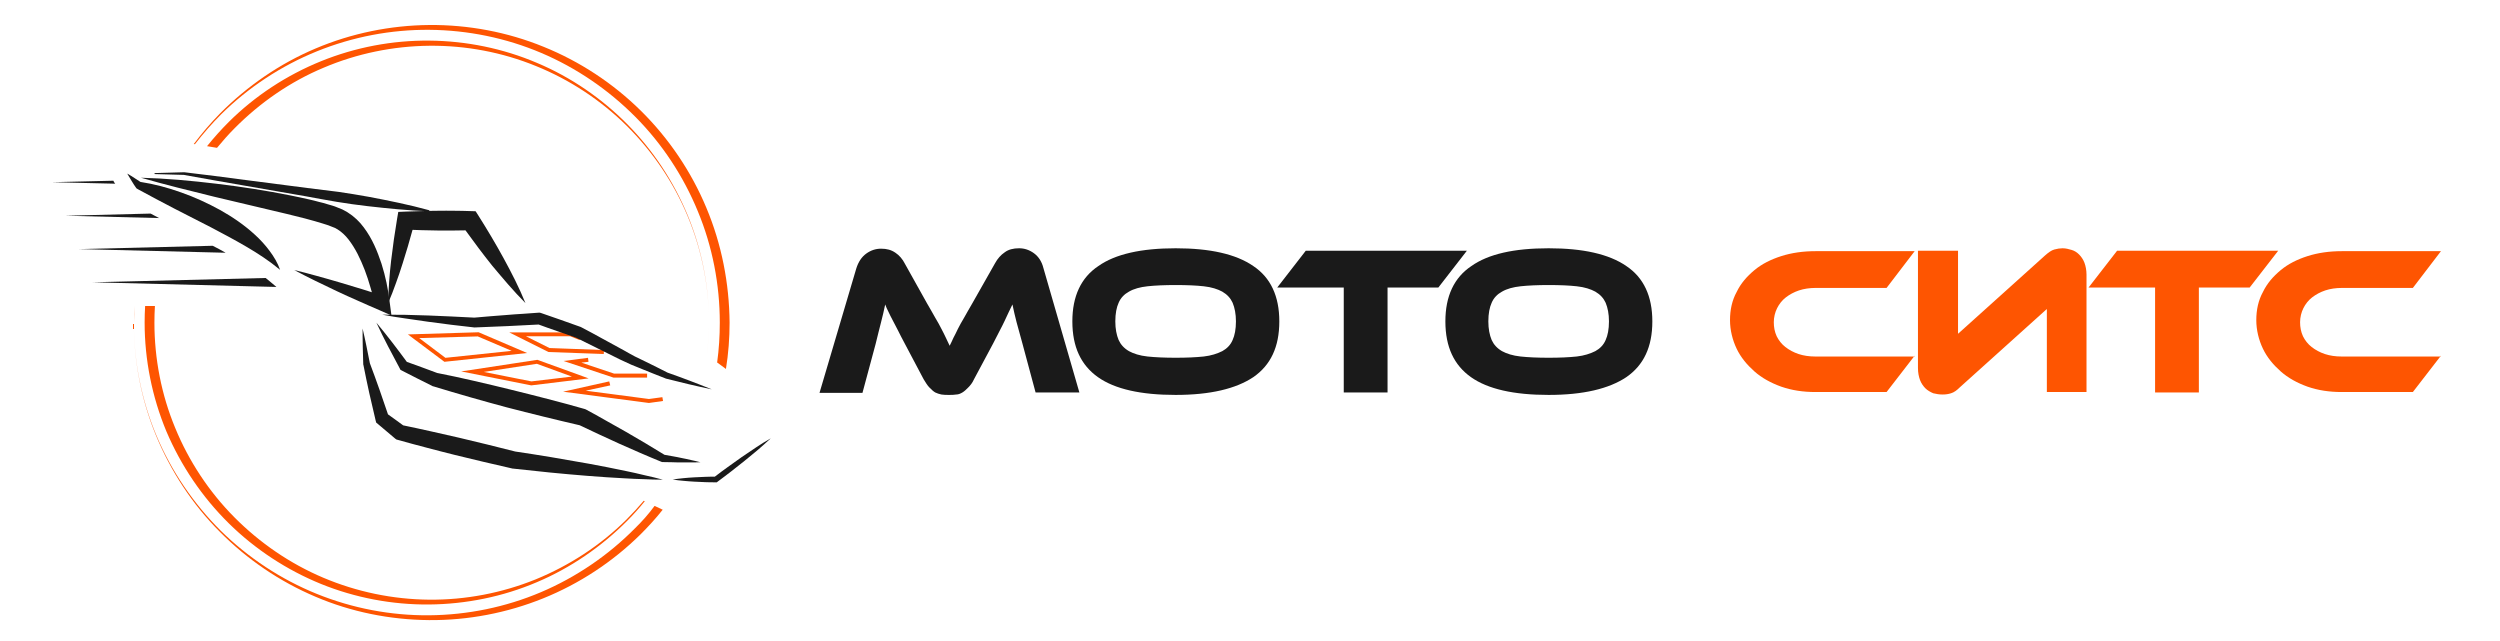 <svg version="1.1" x="0px" y="0px" viewBox="0 255.065 792.189 203.023" style="enable-background:new 0 0 800 800;" id="svg3772" xmlns="http://www.w3.org/2000/svg">
  <defs id="defs3776"></defs>
  <style type="text/css" id="style3680">
	.st0{fill:#FE5501;}
	.st1{fill:#1A1A1A;}
</style>
  <g id="Logo" transform="matrix(0.526,0,0,0.526,-81.674,181.564)">
    <g id="g3694">
      <path class="st0" d="m 537.8,458 c -16.1,16.3 -35.5,29.5 -56.7,38.5 -21.2,9 -44.2,13.7 -67.3,13.9 -23.1,0.2 -46.2,-4.2 -67.7,-12.9 -21.5,-8.7 -41.2,-21.7 -57.8,-38 -16.5,-16.4 -29.8,-36 -38.8,-57.4 -9,-21.5 -13.6,-44.7 -13.6,-68 0,23.3 4.5,46.6 13.4,68.1 8.9,21.5 21.9,41.4 38.4,57.9 16.4,16.6 36.1,30 57.6,39.1 21.5,9.2 44.9,13.9 68.4,14.1 23.5,0.2 47,-4.3 68.8,-13.1 21.8,-8.8 41.9,-22 58.7,-38.6 4.7,-4.7 9.2,-9.6 13.3,-14.8 l -4.9,-2.3 c -3.5,4.8 -7.5,9.3 -11.8,13.5 z" id="path3682" style="fill:#fe5501"></path>
      <path class="st0" d="m 236.3,324 c -0.2,3.3 -0.3,6.7 -0.3,10 0.1,-3.3 0.2,-6.6 0.3,-10 z" id="path3684" style="fill:#fe5501"></path>
      <path class="st0" d="m 293,454.9 c 15.9,15.7 35,28.2 55.6,36.6 20.7,8.4 43,12.6 65.2,12.4 22.2,-0.2 44.4,-4.7 64.8,-13.4 20.4,-8.6 39,-21.4 54.6,-37.1 3.7,-3.7 7.2,-7.6 10.5,-11.7 l -0.6,-0.3 c -3.3,3.9 -6.8,7.7 -10.5,11.4 -15.6,15.5 -34.4,27.7 -54.7,36 -20.3,8.2 -42.2,12.4 -64.1,12.2 -21.9,-0.2 -43.6,-4.7 -63.7,-13.2 -20.1,-8.5 -38.3,-21 -53.6,-36.4 -15.3,-15.4 -27.5,-33.9 -35.7,-53.9 -8.3,-20 -12.5,-41.7 -12.5,-63.4 0,-3.4 0.1,-6.7 0.3,-10 h -5.9 c -0.2,3.3 -0.3,6.7 -0.3,10 0,22.4 4.5,44.8 13.1,65.5 8.8,20.7 21.6,39.6 37.5,55.3 z" id="path3686" style="fill:#fe5501"></path>
      <path class="st0" d="m 533.3,214.7 c -15.5,-15.7 -34.1,-28.5 -54.6,-37.1 -20.4,-8.7 -42.6,-13.2 -64.8,-13.4 -22.2,-0.2 -44.5,4 -65.2,12.4 -20.7,8.4 -39.7,20.8 -55.6,36.6 -4.6,4.6 -9,9.5 -13.1,14.6 l 6,1 c 3.4,-4.1 6.9,-8.1 10.7,-11.9 15.3,-15.4 33.5,-28 53.6,-36.4 20,-8.5 41.8,-13 63.7,-13.2 21.9,-0.2 43.8,3.9 64.1,12.2 20.3,8.2 39,20.5 54.7,36 15.6,15.5 28.2,34 36.7,54.4 8.5,20.3 12.9,42.4 12.9,64.4 0,-22 -4.3,-44.1 -12.7,-64.5 -8.5,-20.6 -20.9,-39.4 -36.4,-55.1 z" id="path3688" style="fill:#fe5501"></path>
      <path class="st0" d="m 580.8,264.9 c -9.1,-21.8 -22.6,-41.8 -39.4,-58.4 -16.8,-16.6 -36.9,-29.8 -58.7,-38.6 -21.8,-8.9 -45.4,-13.3 -68.8,-13.1 -23.5,0.2 -46.9,5 -68.4,14.1 -21.6,9.1 -41.2,22.6 -57.6,39.1 -5.7,5.8 -11,12 -15.9,18.5 l 0.7,0.1 c 4.9,-6.3 10.2,-12.4 15.8,-18 16.5,-16.3 36.3,-29.3 57.8,-38 21.5,-8.7 44.6,-13.1 67.7,-12.9 23.1,0.2 46.1,4.9 67.3,13.9 21.2,9 40.5,22.2 56.7,38.5 16.2,16.3 29,35.8 37.7,57 8.8,21.2 13.2,44.1 13.2,67 0,8 -0.5,16 -1.6,24 l 5.3,3.9 c 1.5,-9.2 2.2,-18.6 2.2,-27.9 -0.2,-23.7 -4.8,-47.3 -14,-69.2 z" id="path3690" style="fill:#fe5501"></path>
      <path class="st0" d="m 581.2,353.7 c 0.7,-6.5 1.1,-13 1.1,-19.6 0,6.5 -0.4,13 -1.1,19.6 z" id="path3692" style="fill:#fe5501"></path>
    </g>
    <g id="g3704">
      <path class="st1" d="m 223.7,248.9 -0.1,-0.3 -37.1,0.9 38.2,0.9 c -0.4,-0.4 -0.7,-0.9 -1,-1.5 z" id="path3696" style="fill:#1a1a1a"></path>
      <path class="st1" d="m 246,268.4 -51.4,1.3 56.5,1.4 c -1.8,-0.9 -3.5,-1.8 -5.1,-2.7 z" id="path3698" style="fill:#1a1a1a"></path>
      <path class="st1" d="m 318,309.4 c -0.9,-0.7 -1.8,-1.5 -2.7,-2.2 l -104.3,2.6 110.8,2.8 z" id="path3700" style="fill:#1a1a1a"></path>
      <path class="st1" d="m 283.4,287.8 -80.6,2 88.4,2.2 c -2.4,-1.4 -5,-2.8 -7.8,-4.2 z" id="path3702" style="fill:#1a1a1a"></path>
    </g>
    <g id="g3726">
      <g id="g3708">
        <path class="st0" d="m 423,357.7 -22,-16.5 42.6,-1.3 29.2,12.5 z m -15.2,-14.3 15.8,11.9 39.9,-4.2 -20.4,-8.7 z" id="path3706" style="fill:#fe5501"></path>
      </g>
      <g id="g3712">
        <path class="st0" d="m 475.3,371.9 -42.2,-8.4 45.9,-7 30.9,11.2 z m -28.6,-8.1 28.7,5.7 24.4,-2.9 -21.1,-7.7 z" id="path3710" style="fill:#fe5501"></path>
      </g>
      <g id="g3716">
        <polygon class="st0" points="462.1,340 499.2,340 505.3,342.4 504.4,344.6 498.7,342.3 472.1,342.3 486.3,349.4 519.1,350.6 519,353 485.7,351.8 " id="polygon3714" style="fill:#fe5501"></polygon>
      </g>
      <g id="g3720">
        <polygon class="st0" points="509.8,357.7 505.5,358.2 525.2,364.8 545.1,364.8 545.1,367.2 524.8,367.2 494.8,357.2 509.5,355.3 " id="polygon3718" style="fill:#fe5501"></polygon>
      </g>
      <g id="g3724">
        <polygon class="st0" points="508.1,375.1 546.2,380.1 554.3,379 554.7,381.3 546.2,382.5 494.5,375.7 522.3,369.5 522.9,371.9 " id="polygon3722" style="fill:#fe5501"></polygon>
      </g>
    </g>
    <g id="g3736">
      <path class="st1" d="m 373.7,337.6 c 0.8,3.5 1.6,7 2.3,10.5 0.7,3.5 1.4,7 2.1,10.5 l -0.1,-0.3 3,8.1 2.9,8.1 c 1.9,5.4 3.7,10.9 5.6,16.3 l -1.4,-2.1 c 3.6,2.6 7.3,5.2 10.9,7.9 l -1.7,-0.8 c 5.8,1.2 11.5,2.4 17.2,3.7 5.7,1.3 11.5,2.6 17.2,3.9 11.4,2.7 22.9,5.5 34.2,8.4 l -0.5,-0.1 c 14.9,2.2 29.8,4.7 44.7,7.4 7.4,1.4 14.9,2.8 22.3,4.4 l 5.6,1.2 5.5,1.3 c 3.7,0.8 7.4,1.7 11.1,2.7 -3.8,0 -7.6,-0.1 -11.4,-0.3 l -5.7,-0.2 -5.7,-0.3 c -7.6,-0.4 -15.1,-0.9 -22.6,-1.5 -15.1,-1.2 -30.1,-2.7 -45.1,-4.4 h -0.2 l -0.3,-0.1 c -11.5,-2.6 -22.9,-5.3 -34.3,-8.1 -5.7,-1.4 -11.4,-2.9 -17.1,-4.4 -5.7,-1.5 -11.4,-3 -17,-4.6 l -1.1,-0.3 -0.7,-0.5 c -3.5,-2.9 -6.9,-5.8 -10.3,-8.7 l -1.2,-1 -0.3,-1.1 c -1.3,-5.6 -2.6,-11.2 -3.9,-16.8 l -1.8,-8.4 -1.7,-8.4 -0.1,-0.3 v 0 c -0.1,-3.6 -0.2,-7.2 -0.3,-10.7 -0.1,-3.8 -0.1,-7.4 -0.1,-11 z" id="path3728" style="fill:#1a1a1a"></path>
      <path class="st1" d="m 382,334.1 c 1.7,2 3.3,4 4.9,6 l 4.8,6.1 4.7,6.2 c 1.5,2.1 3.1,4.1 4.6,6.2 l -1.3,-1.1 c 3.2,1.2 6.5,2.3 9.7,3.5 3.2,1.2 6.4,2.4 9.7,3.6 l -0.6,-0.2 11.2,2.3 11.2,2.5 11.1,2.6 11.1,2.7 c 7.4,1.8 14.8,3.7 22.2,5.6 7.4,1.9 14.7,3.9 22.1,6 l 0.6,0.2 0.4,0.2 c 4,2.1 8,4.4 11.9,6.6 4,2.2 7.9,4.4 11.9,6.7 3.9,2.3 7.9,4.6 11.8,6.9 3.9,2.3 7.8,4.7 11.7,7.1 l -0.8,-0.2 5.6,1 c 1.9,0.3 3.7,0.7 5.6,1.1 1.9,0.4 3.7,0.7 5.6,1.2 1.8,0.4 3.7,0.8 5.5,1.3 -1.9,0.1 -3.8,0.1 -5.7,0.1 -1.9,0 -3.8,0 -5.7,0 -1.9,0 -3.8,0 -5.7,-0.1 l -5.7,-0.1 h -0.2 l -0.6,-0.2 c -4.2,-1.7 -8.4,-3.5 -12.6,-5.3 -4.2,-1.8 -8.3,-3.7 -12.5,-5.5 -4.1,-1.9 -8.3,-3.8 -12.4,-5.7 -4.1,-1.9 -8.2,-3.9 -12.3,-5.8 l 1,0.4 c -7.4,-1.7 -14.8,-3.5 -22.2,-5.3 -7.4,-1.8 -14.8,-3.7 -22.2,-5.6 l -11,-3 -11,-3.1 -11,-3.2 -11,-3.3 -0.5,-0.1 -0.1,-0.1 c -3.1,-1.5 -6.2,-3.1 -9.2,-4.6 -3.1,-1.6 -6.1,-3.1 -9.2,-4.7 l -0.9,-0.5 -0.3,-0.6 c -1.2,-2.3 -2.4,-4.5 -3.6,-6.8 l -3.6,-6.8 -3.5,-6.9 c -1.3,-2.7 -2.4,-5 -3.5,-7.3 z" id="path3730" style="fill:#1a1a1a"></path>
      <path class="st1" d="m 385.5,329.3 c 4.7,0 9.3,0.1 14,0.1 l 14,0.4 13.9,0.6 13.9,0.7 h -0.4 c 6.5,-0.6 13,-1.1 19.5,-1.6 3.2,-0.3 6.5,-0.5 9.7,-0.7 l 9.7,-0.7 h 0.7 l 0.7,0.2 c 3.9,1.4 7.9,2.7 11.8,4.1 l 11.8,4.2 0.3,0.1 0.2,0.1 c 4.4,2.3 8.7,4.6 13,7 l 13,7.1 c 2.2,1.2 4.3,2.5 6.5,3.6 l 6.6,3.2 c 4.4,2.1 8.8,4.4 13.2,6.6 l -0.2,-0.1 c 2.2,0.8 4.5,1.6 6.7,2.4 l 6.7,2.5 c 4.4,1.7 8.9,3.4 13.3,5.2 -4.7,-1 -9.3,-2 -13.9,-3.1 l -6.9,-1.7 c -2.3,-0.6 -4.6,-1.1 -6.9,-1.7 v 0 l -0.2,-0.1 c -4.6,-1.8 -9.2,-3.6 -13.8,-5.5 l -6.9,-2.8 c -2.3,-1 -4.5,-2.1 -6.7,-3.1 l -13.3,-6.6 c -4.4,-2.2 -8.9,-4.4 -13.3,-6.6 l 0.5,0.2 -11.8,-4.1 C 487,337.9 483,336.4 479.1,335 l 1.4,0.2 -9.8,0.5 c -3.2,0.2 -6.5,0.3 -9.8,0.5 -6.5,0.2 -13,0.6 -19.5,0.8 h -0.3 -0.1 l -13.8,-1.6 -13.8,-1.8 -13.8,-2 c -4.9,-0.7 -9.5,-1.4 -14.1,-2.3 z" id="path3732" style="fill:#1a1a1a"></path>
      <path class="st1" d="m 610.7,409.3 -4.3,2.9 -4.3,2.9 c -2.8,2 -5.6,4 -8.4,6 -2.6,1.9 -5.3,3.8 -7.8,5.8 -2,0 -3.9,0 -5.9,0.1 -2.2,0.1 -4.3,0.2 -6.5,0.3 -2.2,0.1 -4.3,0.3 -6.5,0.5 -2.2,0.2 -4.3,0.5 -6.5,0.8 2.2,0.4 4.3,0.6 6.5,0.8 2.2,0.2 4.3,0.4 6.5,0.5 2.2,0.1 4.3,0.2 6.5,0.3 2.2,0.1 4.3,0.1 6.5,0.1 h 0.6 l 0.5,-0.4 c 2.8,-2 5.5,-4.2 8.2,-6.2 2.7,-2.1 5.4,-4.3 8.1,-6.4 l 4,-3.3 4,-3.3 c 2.6,-2.3 5.2,-4.5 7.7,-6.9 -3.1,1.7 -6,3.6 -8.9,5.5 z" id="path3734" style="fill:#1a1a1a"></path>
    </g>
    <g id="g3746">
      <path class="st1" d="m 231.9,244.3 c 1.5,0.9 3,1.7 4.4,2.7 1.4,0.9 2.9,1.9 4.3,2.8 l -0.9,-0.5 c 8.5,1.3 16.7,3.5 24.8,6.4 8,2.8 15.8,6.4 23.3,10.5 7.5,4.2 14.7,9.1 21.1,15 3.2,2.9 6.2,6.2 8.8,9.7 2.6,3.5 4.9,7.3 6.3,11.4 -6.6,-5.5 -13.4,-9.9 -20.4,-14 -7,-4.1 -14.2,-7.9 -21.4,-11.7 l -21.9,-11.2 c -7.3,-3.8 -14.7,-7.7 -22,-11.7 l -0.8,-0.5 -0.1,-0.1 c -1,-1.4 -1.9,-2.8 -2.8,-4.3 -0.9,-1.6 -1.8,-3 -2.7,-4.5 z" id="path3738" style="fill:#1a1a1a"></path>
      <path class="st1" d="m 390,321.6 c -0.5,-4 -1.1,-7.8 -1.9,-11.6 -0.8,-3.8 -1.8,-7.6 -3,-11.4 -2.5,-7.5 -5.5,-15 -10.7,-21.9 -2.5,-3.4 -5.8,-6.6 -9.8,-9.1 -0.5,-0.3 -1,-0.6 -1.6,-0.9 -0.5,-0.3 -1.1,-0.6 -1.5,-0.8 l -3,-1.2 c -2,-0.9 -3.8,-1.3 -5.8,-1.9 l -2.7,-0.8 -2.8,-0.7 c -1.9,-0.5 -3.7,-1 -5.6,-1.4 -3.7,-0.8 -7.5,-1.7 -11.2,-2.4 -14.9,-3 -29.9,-5.3 -44.9,-7.1 -15,-1.8 -30.1,-3.2 -45.3,-3.6 14.6,4.2 29.3,7.8 43.9,11.4 l 43.9,10.4 c 7.3,1.7 14.5,3.6 21.4,5.7 1.7,0.6 3.5,1 5,1.7 l 2.3,0.9 c 0.4,0.1 0.7,0.3 1,0.5 0.3,0.2 0.6,0.3 0.9,0.5 2.4,1.5 4.7,3.6 6.7,6.2 2,2.6 3.8,5.5 5.4,8.6 1.6,3.1 3,6.4 4.3,9.7 1.3,3.4 2.4,6.8 3.4,10.3 0.3,1 0.6,2.1 0.9,3.1 -1.9,-0.6 -3.8,-1.2 -5.7,-1.8 -4.5,-1.4 -9.1,-2.8 -13.6,-4.1 -4.6,-1.3 -9.1,-2.7 -13.7,-3.9 -4.6,-1.3 -9.2,-2.5 -13.8,-3.6 4.2,2.3 8.5,4.4 12.7,6.5 4.3,2.1 8.6,4.1 12.9,6.2 4.3,2 8.6,4 13,5.9 4.3,2 8.7,3.8 13,5.7 l 7,3.1 z" id="path3740" style="fill:#1a1a1a"></path>
      <path class="st1" d="m 471.8,322.3 c -3.8,-9.4 -8.4,-18.3 -13.2,-27.1 -4.8,-8.8 -9.9,-17.3 -15.2,-25.7 l -1.6,-2.5 -3.2,-0.1 c -3.2,-0.1 -6.5,-0.2 -9.7,-0.2 -3.2,0 -6.5,-0.1 -9.7,0 -3.2,0 -6.5,0.1 -9.7,0.2 -3.2,0.1 -6.5,0.2 -9.7,0.3 l -4.6,0.2 -0.7,4.1 c -1.4,8.3 -2.6,16.7 -3.6,25.2 -0.5,4.2 -0.9,8.5 -1.2,12.7 -0.3,4.3 -0.5,8.5 -0.6,12.9 1.7,-4 3.3,-7.9 4.7,-12 1.5,-4 2.8,-8 4.1,-12.1 2.1,-6.6 4.1,-13.3 5.9,-20 1.9,0.1 3.8,0.1 5.6,0.2 3.2,0.1 6.5,0.1 9.7,0.2 3.2,0 6.5,0 9.7,0 2.3,0 4.6,-0.1 6.9,-0.1 5.2,7.2 10.5,14.3 16.1,21.3 6.4,7.6 12.8,15.3 20,22.5 z" id="path3742" style="fill:#1a1a1a"></path>
      <path class="st1" d="m 248.5,244 17.7,-0.5 v 0 h 0.1 c 12.4,1.5 24.7,3 37.1,4.7 l 37.1,4.8 c 6.2,0.8 12.4,1.5 18.5,2.3 6.2,0.9 12.3,1.9 18.4,3 12.2,2.3 24.5,4.8 36.5,8.1 l -0.1,0.6 c -12.5,-0.4 -24.9,-1.7 -37.3,-3.1 -6.2,-0.7 -12.4,-1.6 -18.5,-2.6 -6.1,-1 -12.3,-2.2 -18.4,-3.3 l -36.8,-6.4 c -12.3,-2.1 -24.5,-4.3 -36.8,-6.5 h 0.1 l -17.7,-0.5 V 244 Z" id="path3744" style="fill:#1a1a1a"></path>
    </g>
  </g>
  <g id="Russian" transform="matrix(1.309,0,0,1.309,-12.317,-358.201)">
    <g id="g3769">
      <g id="g3757">
        <path class="st1" d="m 233.8,541.9 c 0.8,1.3 1.4,2.5 2,3.5 0.6,1 1.1,1.9 1.5,2.7 0.4,0.8 0.8,1.5 1.1,2.2 0.3,0.6 0.6,1.3 0.9,1.9 0.3,-0.6 0.6,-1.2 0.9,-1.9 0.3,-0.6 0.7,-1.3 1.1,-2.2 0.4,-0.8 0.9,-1.7 1.5,-2.7 0.6,-1 1.2,-2.2 2,-3.5 l 5.5,-9.7 c 0.6,-1.1 1.4,-2 2.3,-2.6 0.9,-0.7 2.1,-1 3.5,-1 1.3,0 2.5,0.4 3.6,1.2 1.1,0.8 1.9,2 2.3,3.6 l 8.7,30.1 h -10.6 l -3.2,-11.9 c -0.5,-1.9 -1,-3.7 -1.4,-5.1 -0.4,-1.5 -0.7,-2.9 -1,-4.3 -0.6,1.2 -1.2,2.5 -1.9,4 -0.7,1.5 -1.7,3.3 -2.8,5.5 l -4.6,8.6 c -0.4,0.9 -0.9,1.5 -1.4,2 -0.5,0.5 -0.9,0.9 -1.4,1.2 -0.5,0.3 -1,0.5 -1.5,0.5 -0.5,0.1 -1.1,0.1 -1.8,0.1 -0.6,0 -1.2,0 -1.8,-0.1 -0.5,-0.1 -1.1,-0.3 -1.5,-0.5 -0.5,-0.3 -0.9,-0.7 -1.4,-1.2 -0.5,-0.5 -0.9,-1.2 -1.4,-2 l -4.6,-8.7 c -0.6,-1.2 -1.2,-2.2 -1.6,-3.1 -0.5,-0.9 -0.9,-1.8 -1.3,-2.5 -0.4,-0.7 -0.7,-1.4 -1,-2 -0.3,-0.6 -0.6,-1.2 -0.8,-1.8 -0.3,1.4 -0.6,2.8 -1,4.3 -0.4,1.5 -0.8,3.2 -1.3,5.2 l -3.2,11.9 h -10.4 l 8.9,-30.1 c 0.5,-1.6 1.3,-2.8 2.4,-3.6 1.1,-0.8 2.3,-1.2 3.6,-1.2 1.4,0 2.5,0.3 3.5,1 0.9,0.6 1.7,1.5 2.3,2.7 z" id="path3749" style="fill:#1a1a1a"></path>
        <path class="st1" d="m 294,528.6 c 8.3,0 14.6,1.4 18.8,4.3 4.2,2.8 6.3,7.3 6.3,13.4 0,6.2 -2.1,10.6 -6.3,13.5 -4.2,2.8 -10.4,4.3 -18.8,4.3 -8.4,0 -14.7,-1.4 -18.8,-4.3 -4.1,-2.9 -6.2,-7.3 -6.2,-13.5 0,-6.1 2.1,-10.6 6.3,-13.4 4.1,-2.9 10.4,-4.3 18.7,-4.3 z m 0,26.5 c 2.7,0 4.9,-0.1 6.8,-0.3 1.8,-0.2 3.3,-0.7 4.5,-1.3 1.1,-0.6 2,-1.5 2.5,-2.7 0.5,-1.1 0.8,-2.6 0.8,-4.5 0,-1.8 -0.3,-3.3 -0.8,-4.5 -0.5,-1.1 -1.3,-2 -2.5,-2.7 -1.1,-0.6 -2.6,-1.1 -4.5,-1.3 -1.8,-0.2 -4.1,-0.3 -6.8,-0.3 -2.7,0 -4.9,0.1 -6.8,0.3 -1.8,0.2 -3.3,0.6 -4.5,1.3 -1.1,0.6 -2,1.5 -2.5,2.7 -0.5,1.1 -0.8,2.6 -0.8,4.5 0,1.8 0.3,3.3 0.8,4.5 0.5,1.1 1.3,2 2.5,2.7 1.1,0.6 2.6,1.1 4.5,1.3 1.9,0.2 4.2,0.3 6.8,0.3 z" id="path3751" style="fill:#1a1a1a"></path>
        <path class="st1" d="m 364.5,529.2 -6.9,8.9 h -12.3 v 25.4 h -10.6 v -25.4 h -16.1 l 6.9,-8.9 z" id="path3753" style="fill:#1a1a1a"></path>
        <path class="st1" d="m 384.3,528.6 c 8.3,0 14.6,1.4 18.8,4.3 4.2,2.8 6.3,7.3 6.3,13.4 0,6.2 -2.1,10.6 -6.3,13.5 -4.2,2.8 -10.4,4.3 -18.8,4.3 -8.4,0 -14.7,-1.4 -18.8,-4.3 -4.1,-2.9 -6.2,-7.3 -6.2,-13.5 0,-6.1 2.1,-10.6 6.3,-13.4 4.1,-2.9 10.3,-4.3 18.7,-4.3 z m 0,26.5 c 2.7,0 4.9,-0.1 6.8,-0.3 1.8,-0.2 3.3,-0.7 4.5,-1.3 1.1,-0.6 2,-1.5 2.5,-2.7 0.5,-1.1 0.8,-2.6 0.8,-4.5 0,-1.8 -0.3,-3.3 -0.8,-4.5 -0.5,-1.1 -1.3,-2 -2.5,-2.7 -1.1,-0.6 -2.6,-1.1 -4.5,-1.3 -1.8,-0.2 -4.1,-0.3 -6.8,-0.3 -2.7,0 -4.9,0.1 -6.8,0.3 -1.8,0.2 -3.3,0.6 -4.5,1.3 -1.1,0.6 -2,1.5 -2.5,2.7 -0.5,1.1 -0.8,2.6 -0.8,4.5 0,1.8 0.3,3.3 0.8,4.5 0.5,1.1 1.3,2 2.5,2.7 1.1,0.6 2.6,1.1 4.5,1.3 1.9,0.2 4.1,0.3 6.8,0.3 z" id="path3755" style="fill:#1a1a1a"></path>
      </g>
      <g id="g3767">
        <path class="st0" d="m 472.9,554.6 -6.8,8.8 h -17.2 c -3,0 -5.7,-0.4 -8.3,-1.3 -2.5,-0.9 -4.7,-2.1 -6.5,-3.7 -1.8,-1.6 -3.3,-3.4 -4.3,-5.5 -1,-2.1 -1.6,-4.5 -1.6,-6.9 0,-2.5 0.5,-4.8 1.6,-6.8 1,-2.1 2.5,-3.8 4.3,-5.3 1.8,-1.5 4,-2.6 6.5,-3.4 2.5,-0.8 5.3,-1.2 8.3,-1.2 h 24 l -6.8,8.9 h -17.2 c -1.4,0 -2.8,0.2 -4,0.6 -1.2,0.4 -2.3,1 -3.2,1.7 -0.9,0.7 -1.6,1.6 -2.1,2.6 -0.5,1 -0.8,2.2 -0.8,3.4 0,1.2 0.2,2.3 0.7,3.4 0.5,1 1.2,1.9 2.1,2.6 0.9,0.7 2,1.3 3.2,1.7 1.2,0.4 2.6,0.6 4,0.6 h 24.1 z" id="path3759" style="fill:#fe5501"></path>
        <path class="st0" d="m 479.7,564 c 0.7,0 1.4,-0.1 2,-0.3 0.7,-0.2 1.4,-0.7 2.2,-1.5 l 21,-18.9 v 20.1 h 9.6 V 535 c 0,-1.1 -0.2,-2.1 -0.5,-2.9 -0.3,-0.8 -0.8,-1.5 -1.3,-2 -0.5,-0.5 -1.1,-0.9 -1.8,-1.1 -0.7,-0.2 -1.4,-0.4 -2.2,-0.4 -0.6,0 -1.3,0.1 -2,0.3 -0.7,0.2 -1.4,0.7 -2.3,1.5 l -21,18.9 v -20.1 h -9.7 v 28.4 c 0,1.1 0.2,2.1 0.5,2.9 0.3,0.8 0.8,1.5 1.3,2 0.5,0.5 1.2,0.9 1.9,1.2 0.8,0.2 1.5,0.3 2.3,0.3 z" id="path3761" style="fill:#fe5501"></path>
        <path class="st0" d="m 560.9,529.2 -6.9,8.9 h -12.3 v 25.4 H 531.1 V 538.1 H 515 l 6.9,-8.9 z" id="path3763" style="fill:#fe5501"></path>
        <path class="st0" d="m 600.3,554.6 -6.8,8.8 h -17.2 c -3,0 -5.7,-0.4 -8.3,-1.3 -2.5,-0.9 -4.7,-2.1 -6.5,-3.7 -1.8,-1.6 -3.3,-3.4 -4.3,-5.5 -1,-2.1 -1.6,-4.5 -1.6,-6.9 0,-2.5 0.5,-4.8 1.6,-6.8 1,-2.1 2.5,-3.8 4.3,-5.3 1.8,-1.5 4,-2.6 6.5,-3.4 2.5,-0.8 5.3,-1.2 8.3,-1.2 h 24 l -6.8,8.9 h -17.2 c -1.4,0 -2.8,0.2 -4,0.6 -1.2,0.4 -2.3,1 -3.2,1.7 -0.9,0.7 -1.6,1.6 -2.1,2.6 -0.5,1 -0.8,2.2 -0.8,3.4 0,1.2 0.2,2.3 0.7,3.4 0.5,1 1.2,1.9 2.1,2.6 0.9,0.7 2,1.3 3.2,1.7 1.2,0.4 2.6,0.6 4,0.6 h 24.1 z" id="path3765" style="fill:#fe5501"></path>
      </g>
    </g>
  </g>
</svg>